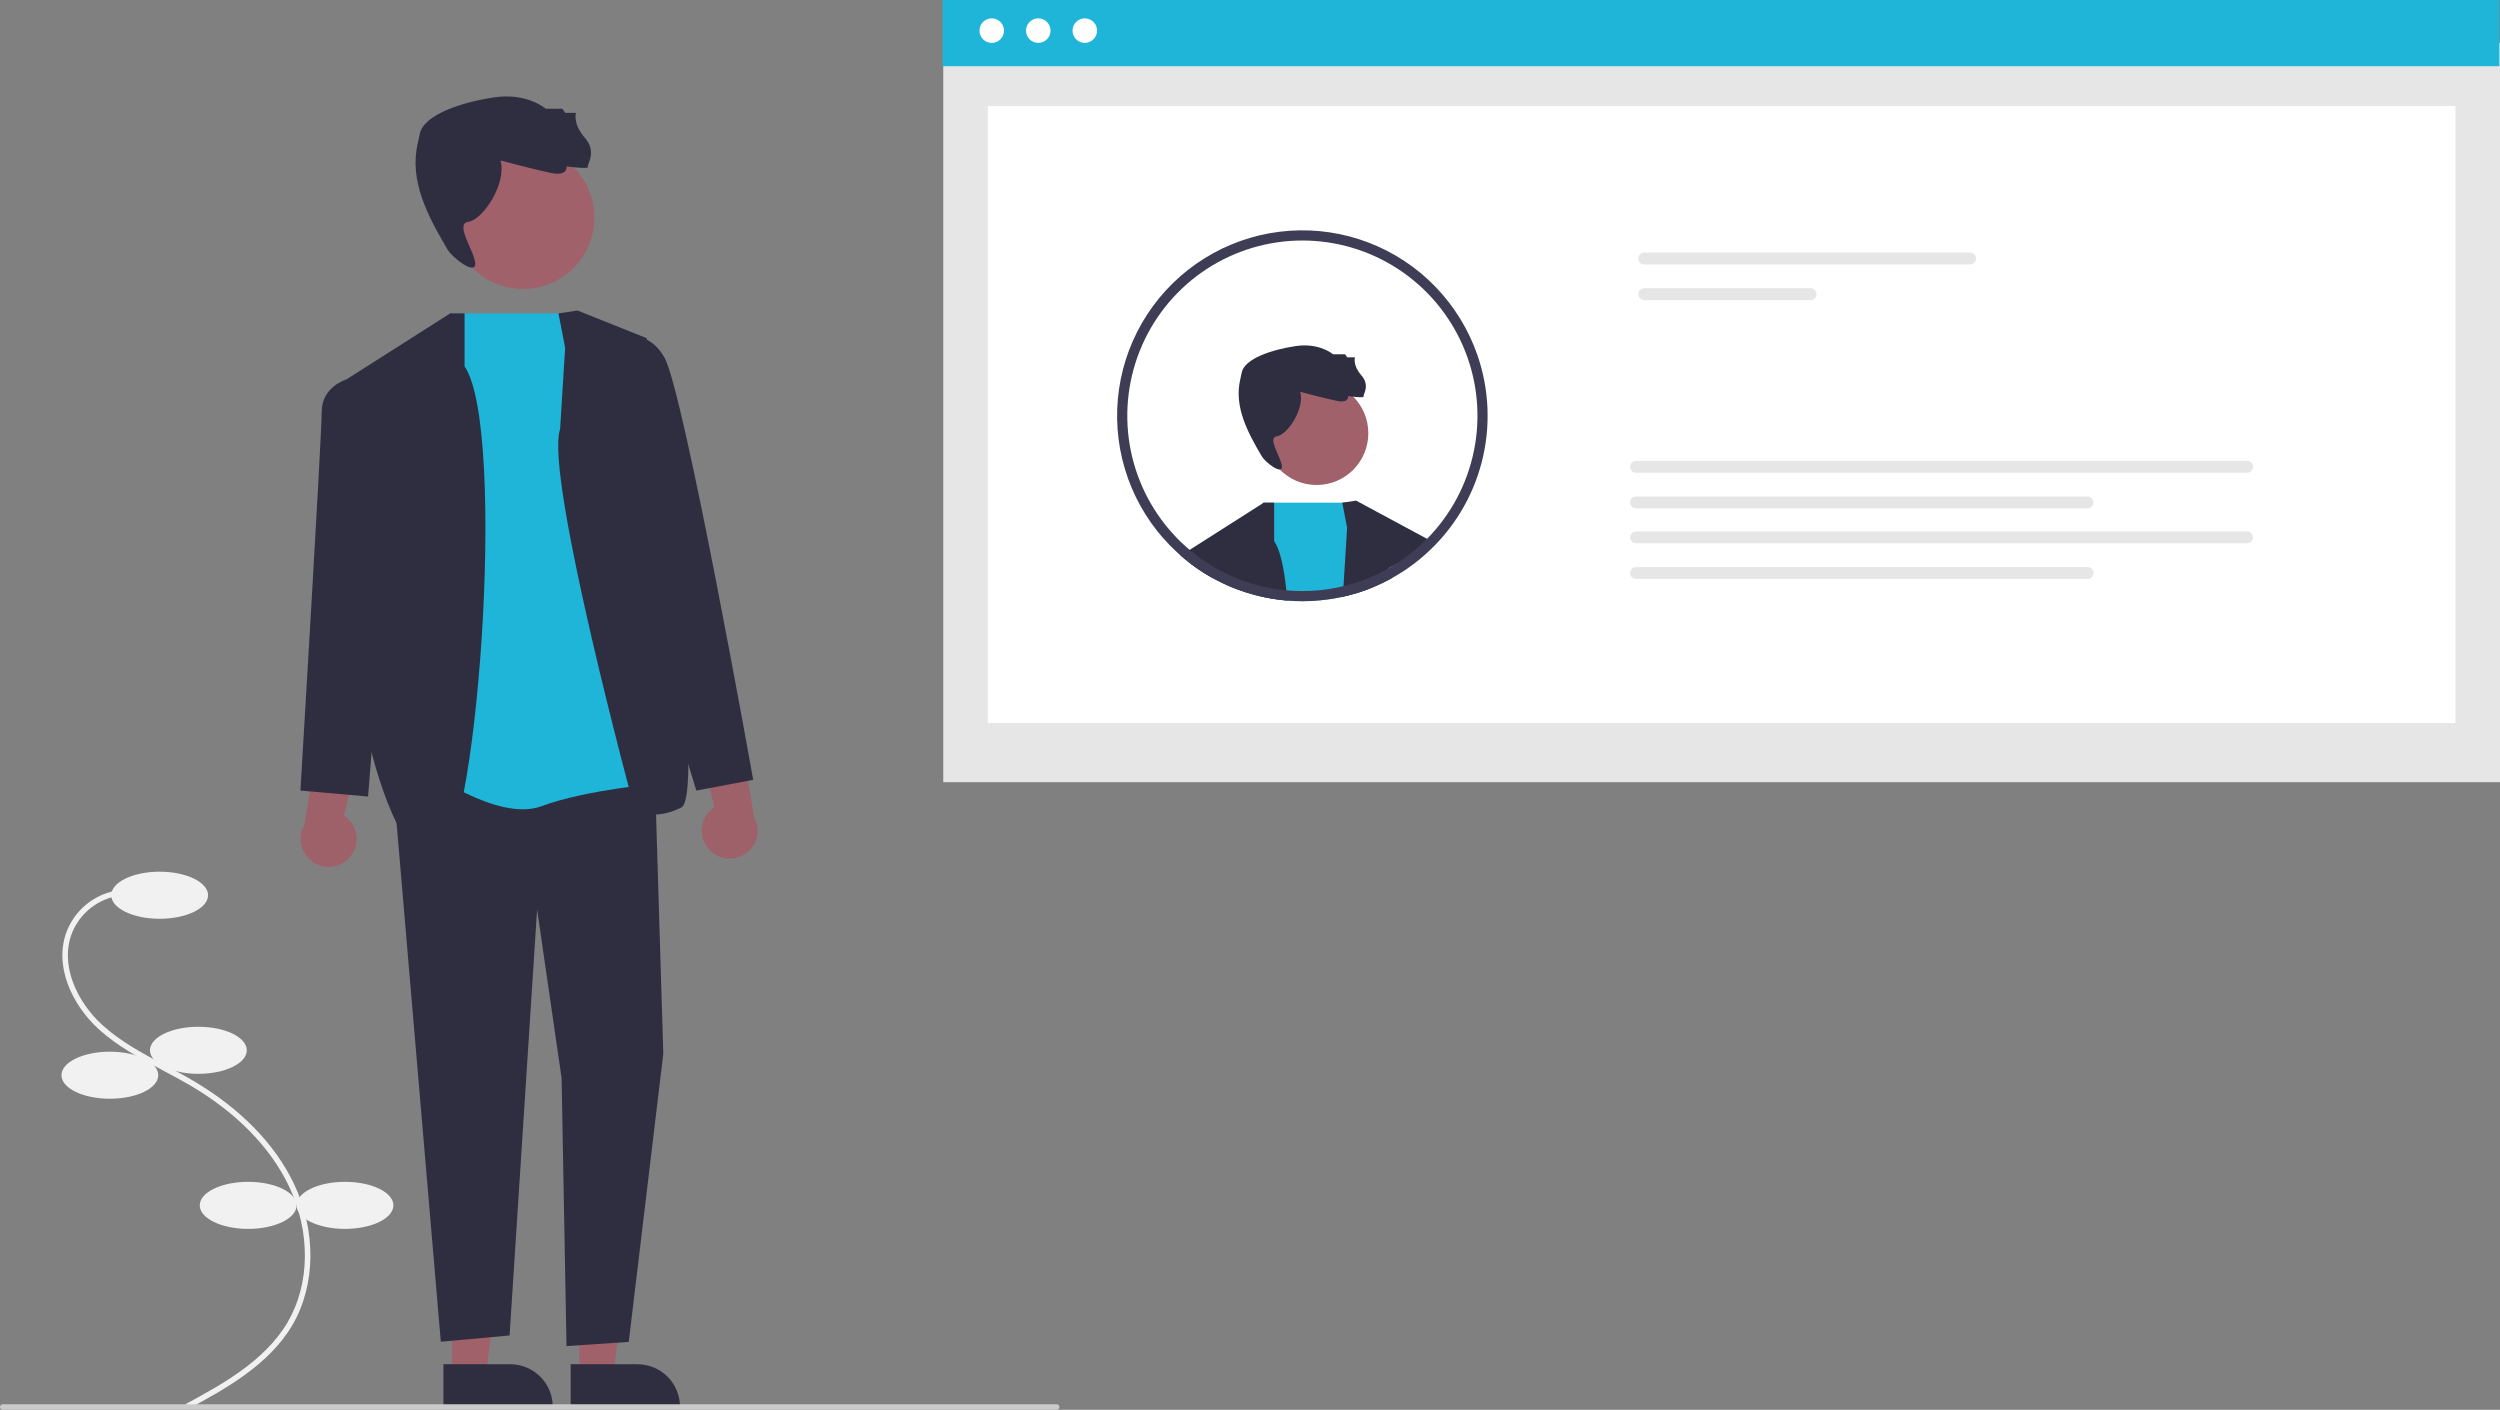 <svg width="133" height="75" viewBox="0 0 133 75" fill="none" xmlns="http://www.w3.org/2000/svg">
<rect x="0" y="0" width="133" height="75" fill="#808080" stroke="none"/>
<g clip-path="url(#clip0)">
<path d="M10.006 74.962L9.866 74.703C11.743 73.687 14.079 72.423 15.299 70.348C16.502 68.302 16.528 65.525 15.369 63.099C14.383 61.034 12.571 59.185 10.129 57.75C9.647 57.467 9.142 57.199 8.653 56.939C7.471 56.312 6.249 55.664 5.241 54.744C3.853 53.477 2.803 51.351 3.586 49.457C3.843 48.852 4.265 48.332 4.803 47.956C5.34 47.579 5.973 47.361 6.628 47.326L6.645 47.62C6.045 47.652 5.465 47.852 4.972 48.196C4.479 48.541 4.093 49.018 3.857 49.571C3.129 51.331 4.127 53.328 5.439 54.526C6.42 55.421 7.625 56.06 8.791 56.679C9.282 56.94 9.791 57.209 10.278 57.496C12.771 58.96 14.623 60.854 15.635 62.972C16.836 65.485 16.804 68.368 15.553 70.497C14.291 72.643 11.915 73.929 10.006 74.962Z" fill="#F1F1F1"/>
<path d="M8.494 48.879C9.916 48.879 11.069 48.318 11.069 47.627C11.069 46.935 9.916 46.374 8.494 46.374C7.072 46.374 5.919 46.935 5.919 47.627C5.919 48.318 7.072 48.879 8.494 48.879Z" fill="#F1F1F1"/>
<path d="M10.554 57.128C11.976 57.128 13.129 56.567 13.129 55.876C13.129 55.184 11.976 54.624 10.554 54.624C9.132 54.624 7.979 55.184 7.979 55.876C7.979 56.567 9.132 57.128 10.554 57.128Z" fill="#F1F1F1"/>
<path d="M5.845 58.453C7.267 58.453 8.42 57.893 8.42 57.201C8.42 56.51 7.267 55.949 5.845 55.949C4.423 55.949 3.27 56.51 3.27 57.201C3.27 57.893 4.423 58.453 5.845 58.453Z" fill="#F1F1F1"/>
<path d="M13.203 65.377C14.625 65.377 15.778 64.816 15.778 64.125C15.778 63.433 14.625 62.873 13.203 62.873C11.78 62.873 10.627 63.433 10.627 64.125C10.627 64.816 11.78 65.377 13.203 65.377Z" fill="#F1F1F1"/>
<path d="M18.353 65.377C19.776 65.377 20.928 64.816 20.928 64.125C20.928 63.433 19.776 62.873 18.353 62.873C16.931 62.873 15.778 63.433 15.778 64.125C15.778 64.816 16.931 65.377 18.353 65.377Z" fill="#F1F1F1"/>
<path d="M133 2.273H50.182V41.612H133V2.273Z" fill="#E6E6E6"/>
<path d="M130.632 5.646H52.55V38.468H130.632V5.646Z" fill="white"/>
<path d="M132.965 0H50.146V3.522H132.965V0Z" fill="#1EB5D8"/>
<path d="M52.761 2.282C53.121 2.282 53.413 1.99 53.413 1.629C53.413 1.269 53.121 0.976 52.761 0.976C52.401 0.976 52.109 1.269 52.109 1.629C52.109 1.99 52.401 2.282 52.761 2.282Z" fill="white"/>
<path d="M55.236 2.282C55.596 2.282 55.888 1.99 55.888 1.629C55.888 1.269 55.596 0.976 55.236 0.976C54.876 0.976 54.584 1.269 54.584 1.629C54.584 1.99 54.876 2.282 55.236 2.282Z" fill="white"/>
<path d="M57.711 2.282C58.072 2.282 58.364 1.99 58.364 1.629C58.364 1.269 58.072 0.976 57.711 0.976C57.351 0.976 57.059 1.269 57.059 1.629C57.059 1.99 57.351 2.282 57.711 2.282Z" fill="white"/>
<path d="M87.474 13.435C87.39 13.435 87.31 13.469 87.251 13.528C87.191 13.587 87.158 13.668 87.158 13.752C87.158 13.835 87.191 13.916 87.251 13.975C87.31 14.035 87.39 14.068 87.474 14.068H104.809C104.893 14.068 104.974 14.035 105.033 13.975C105.092 13.916 105.125 13.835 105.125 13.752C105.125 13.668 105.092 13.587 105.033 13.528C104.974 13.469 104.893 13.435 104.809 13.435H87.474Z" fill="#E6E6E6"/>
<path d="M87.474 15.333C87.39 15.333 87.31 15.367 87.251 15.426C87.192 15.485 87.159 15.566 87.159 15.649C87.159 15.733 87.192 15.813 87.251 15.873C87.31 15.932 87.39 15.965 87.474 15.966H96.324C96.408 15.965 96.488 15.932 96.547 15.873C96.606 15.813 96.639 15.733 96.639 15.649C96.639 15.566 96.606 15.485 96.547 15.426C96.488 15.367 96.408 15.333 96.324 15.333H87.474Z" fill="#E6E6E6"/>
<path d="M87.038 24.518C86.954 24.518 86.874 24.551 86.814 24.611C86.755 24.67 86.722 24.75 86.722 24.834C86.722 24.918 86.755 24.999 86.814 25.058C86.874 25.117 86.954 25.151 87.038 25.151H119.542C119.626 25.151 119.706 25.117 119.765 25.058C119.824 24.999 119.858 24.918 119.858 24.834C119.858 24.75 119.824 24.67 119.765 24.611C119.706 24.551 119.626 24.518 119.542 24.518H87.038Z" fill="#E6E6E6"/>
<path d="M87.038 26.416C86.954 26.416 86.874 26.449 86.815 26.509C86.756 26.568 86.722 26.648 86.722 26.732C86.722 26.816 86.756 26.896 86.815 26.956C86.874 27.015 86.954 27.048 87.038 27.048H111.056C111.14 27.048 111.22 27.015 111.279 26.956C111.338 26.896 111.372 26.816 111.372 26.732C111.372 26.648 111.338 26.568 111.279 26.509C111.22 26.449 111.14 26.416 111.056 26.416H87.038Z" fill="#E6E6E6"/>
<path d="M87.038 28.27C86.954 28.271 86.874 28.304 86.815 28.363C86.756 28.423 86.722 28.503 86.722 28.587C86.722 28.671 86.756 28.751 86.815 28.81C86.874 28.869 86.954 28.903 87.038 28.903H119.542C119.625 28.903 119.706 28.869 119.765 28.81C119.824 28.751 119.857 28.671 119.857 28.587C119.857 28.503 119.824 28.423 119.765 28.363C119.706 28.304 119.625 28.271 119.542 28.27H87.038Z" fill="#E6E6E6"/>
<path d="M87.038 30.168C86.954 30.168 86.874 30.202 86.815 30.261C86.756 30.32 86.722 30.401 86.722 30.484C86.722 30.568 86.756 30.648 86.815 30.708C86.874 30.767 86.954 30.8 87.038 30.801H111.056C111.14 30.8 111.22 30.767 111.279 30.708C111.338 30.648 111.372 30.568 111.372 30.484C111.372 30.401 111.338 30.32 111.279 30.261C111.22 30.202 111.14 30.168 111.056 30.168H87.038Z" fill="#E6E6E6"/>
<path d="M70.044 25.802C71.564 25.802 72.795 24.569 72.795 23.048C72.795 21.527 71.564 20.294 70.044 20.294C68.525 20.294 67.293 21.527 67.293 23.048C67.293 24.569 68.525 25.802 70.044 25.802Z" fill="#A0616A"/>
<path d="M69.173 20.845C69.173 20.845 70.457 21.189 71.122 21.327C71.787 21.464 71.718 21.074 71.718 21.074C71.718 21.074 72.589 21.189 72.543 21.097C72.497 21.005 72.91 20.523 72.428 19.973C71.947 19.422 72.085 19.009 72.085 19.009H71.672L71.557 18.848H70.915C70.915 18.848 70.206 18.225 68.945 18.409C67.684 18.593 66.193 19.078 66.055 19.835C66.037 19.938 66.012 20.052 65.984 20.172C65.639 21.63 66.371 22.993 67.131 24.283C67.318 24.6 68.221 25.291 68.198 24.817C68.175 24.342 67.385 23.277 67.935 23.208C68.485 23.14 69.425 21.74 69.173 20.845Z" fill="#2F2E41"/>
<path d="M68.484 31.95C67.953 31.908 67.426 31.821 66.909 31.691L66.938 31.142L67.179 26.776L67.181 26.742H72.027L72.788 30.763L72.89 31.305C72.69 31.383 72.487 31.457 72.279 31.522C72.277 31.522 72.277 31.524 72.275 31.524C71.987 31.613 71.695 31.691 71.4 31.756C71.009 31.84 70.613 31.902 70.214 31.939C69.906 31.97 69.596 31.985 69.287 31.984C69.019 31.984 68.749 31.973 68.484 31.95Z" fill="#1EB5D8"/>
<path d="M65.368 31.174C65.168 31.086 64.974 30.993 64.782 30.894L64.699 30.852C64.644 30.823 64.586 30.792 64.53 30.761C64.454 30.718 64.38 30.676 64.309 30.633C64.24 30.593 64.168 30.551 64.099 30.508C64.095 30.506 64.093 30.504 64.088 30.504C63.847 30.35 63.611 30.191 63.384 30.019C63.346 29.99 63.308 29.961 63.27 29.932L63.23 29.289L63.288 29.254L67.179 26.776L67.233 26.742L67.237 26.74L67.786 26.742V28.787C68.096 29.236 68.305 30.176 68.435 31.406C68.453 31.582 68.468 31.763 68.484 31.95C67.953 31.908 67.426 31.821 66.909 31.691C66.853 31.68 66.8 31.667 66.744 31.651C66.419 31.566 66.099 31.463 65.785 31.343C65.689 31.307 65.596 31.27 65.502 31.232L65.493 31.227C65.453 31.209 65.409 31.191 65.368 31.174Z" fill="#2F2E41"/>
<path d="M64.53 30.761C64.454 30.718 64.38 30.676 64.309 30.633C64.24 30.593 64.168 30.551 64.099 30.508C64.095 30.506 64.093 30.504 64.088 30.504C63.847 30.35 63.611 30.191 63.384 30.019C63.346 29.99 63.308 29.961 63.27 29.932C63.252 29.917 63.234 29.903 63.214 29.888C63.071 29.778 62.933 29.664 62.799 29.544C62.793 29.539 62.788 29.533 62.781 29.528C62.916 29.424 63.068 29.343 63.23 29.289L63.388 29.336L64.516 29.676L64.523 30.133L64.53 30.761Z" fill="#2F2E41"/>
<path d="M74.032 30.767C73.965 30.803 73.898 30.839 73.831 30.872C73.816 30.881 73.802 30.888 73.789 30.894C73.7 30.939 73.613 30.984 73.524 31.026C73.521 31.028 73.517 31.028 73.517 31.03C73.512 31.033 73.506 31.035 73.501 31.037C73.301 31.133 73.098 31.223 72.89 31.305C72.689 31.383 72.487 31.457 72.279 31.522C72.277 31.522 72.277 31.524 72.275 31.524C71.987 31.613 71.695 31.691 71.4 31.756C71.397 31.573 71.421 31.39 71.472 31.214L71.474 31.182L71.666 28.075L71.409 26.742L72.145 26.633L76.193 28.814C76.193 28.814 75.747 29.26 73.916 30.211C73.754 30.295 73.992 30.575 74.032 30.767Z" fill="#2F2E41"/>
<path d="M70.165 31.403C69.875 31.43 69.581 31.444 69.287 31.444C69.001 31.444 68.718 31.432 68.435 31.405C68.453 31.582 68.468 31.763 68.484 31.95C68.749 31.973 69.019 31.984 69.287 31.984C69.596 31.985 69.906 31.97 70.214 31.939C70.613 31.902 71.009 31.841 71.401 31.756C71.397 31.573 71.421 31.39 71.472 31.214L71.474 31.182C71.044 31.287 70.606 31.361 70.165 31.403ZM78.593 18.875C78.121 17.52 77.36 16.285 76.363 15.254C75.366 14.224 74.156 13.423 72.818 12.909C71.48 12.395 70.045 12.179 68.615 12.276C67.185 12.374 65.794 12.782 64.538 13.474C63.282 14.165 62.191 15.122 61.343 16.278C60.494 17.435 59.908 18.762 59.624 20.169C59.341 21.575 59.367 23.027 59.702 24.422C60.037 25.817 60.671 27.122 61.562 28.247C61.651 28.358 61.742 28.47 61.836 28.577C61.845 28.586 61.849 28.593 61.856 28.599C62.086 28.865 62.331 29.118 62.59 29.356C62.652 29.414 62.717 29.472 62.781 29.528C62.788 29.533 62.793 29.539 62.799 29.544C62.933 29.664 63.071 29.778 63.214 29.888C63.234 29.903 63.252 29.917 63.27 29.932C63.308 29.961 63.346 29.99 63.384 30.019C63.611 30.191 63.847 30.35 64.088 30.504C64.093 30.504 64.095 30.506 64.099 30.508C64.168 30.551 64.24 30.593 64.309 30.633C64.38 30.676 64.454 30.718 64.53 30.76C64.586 30.792 64.644 30.823 64.699 30.852L64.782 30.894C64.974 30.993 65.168 31.086 65.368 31.173C65.409 31.191 65.453 31.209 65.493 31.227L65.502 31.231C65.596 31.269 65.689 31.307 65.785 31.343C66.099 31.463 66.419 31.566 66.744 31.651C66.8 31.667 66.853 31.68 66.909 31.691C67.426 31.821 67.953 31.908 68.484 31.95C68.749 31.973 69.019 31.984 69.287 31.984C69.596 31.985 69.906 31.97 70.214 31.939C70.613 31.902 71.009 31.841 71.401 31.756C71.695 31.691 71.987 31.613 72.275 31.524C72.277 31.524 72.277 31.522 72.279 31.522C72.487 31.457 72.69 31.383 72.89 31.305C73.098 31.223 73.301 31.133 73.501 31.037C73.506 31.035 73.513 31.033 73.517 31.03C73.517 31.028 73.521 31.028 73.524 31.026C73.613 30.984 73.7 30.939 73.789 30.894C73.802 30.888 73.816 30.881 73.831 30.872C73.898 30.838 73.965 30.803 74.032 30.767C74.037 30.765 74.039 30.763 74.043 30.76C74.219 30.662 74.393 30.559 74.565 30.45C74.612 30.421 74.659 30.392 74.706 30.359C74.775 30.316 74.842 30.269 74.906 30.222C74.993 30.162 75.08 30.1 75.165 30.035C75.193 30.017 75.22 29.997 75.245 29.975C75.453 29.818 75.653 29.653 75.845 29.479C77.299 28.182 78.337 26.482 78.826 24.595C79.315 22.707 79.234 20.717 78.593 18.875L78.593 18.875ZM75.678 28.903C75.436 29.131 75.183 29.345 74.92 29.546C74.862 29.591 74.801 29.635 74.741 29.675C74.683 29.72 74.625 29.762 74.565 29.803C74.514 29.838 74.463 29.874 74.409 29.908C74.404 29.912 74.398 29.914 74.393 29.919C74.355 29.946 74.315 29.97 74.277 29.995C74.159 30.068 74.037 30.142 73.916 30.211C73.887 30.227 73.86 30.245 73.831 30.26C73.816 30.269 73.8 30.278 73.782 30.287C73.716 30.325 73.648 30.359 73.582 30.394C73.573 30.401 73.562 30.403 73.553 30.41C73.549 30.41 73.546 30.412 73.544 30.414C73.497 30.439 73.45 30.461 73.403 30.484C73.363 30.504 73.325 30.524 73.285 30.542C73.122 30.62 72.955 30.693 72.788 30.763C72.612 30.834 72.433 30.899 72.252 30.959C72.208 30.975 72.161 30.993 72.114 31.006C71.902 31.073 71.691 31.133 71.474 31.182C71.044 31.287 70.606 31.361 70.165 31.403C69.875 31.43 69.581 31.444 69.287 31.444C69.001 31.444 68.718 31.432 68.435 31.405C67.929 31.359 67.429 31.271 66.938 31.142C66.92 31.138 66.9 31.133 66.882 31.129C66.48 31.024 66.086 30.889 65.703 30.727C65.683 30.718 65.66 30.711 65.643 30.702C65.62 30.693 65.6 30.687 65.582 30.678C65.56 30.669 65.54 30.66 65.52 30.651C65.353 30.577 65.19 30.497 65.027 30.414L64.951 30.374C64.806 30.298 64.664 30.22 64.523 30.133C64.474 30.106 64.423 30.075 64.374 30.044C64.318 30.01 64.262 29.975 64.209 29.939C64.195 29.93 64.182 29.921 64.169 29.912C64.044 29.827 63.917 29.742 63.796 29.651C63.711 29.588 63.629 29.528 63.546 29.463C63.493 29.423 63.439 29.381 63.388 29.336C63.355 29.312 63.321 29.283 63.288 29.254C63.243 29.216 63.199 29.178 63.154 29.137C63.085 29.082 63.02 29.019 62.958 28.961C62.706 28.73 62.469 28.483 62.246 28.224C62.17 28.14 62.099 28.055 62.03 27.965C62.014 27.948 61.999 27.929 61.985 27.91C60.863 26.491 60.177 24.776 60.011 22.974C59.846 21.171 60.208 19.36 61.053 17.76C61.899 16.16 63.191 14.841 64.773 13.964C66.354 13.087 68.157 12.689 69.96 12.82C71.763 12.951 73.49 13.604 74.928 14.701C76.367 15.797 77.456 17.289 78.062 18.994C78.668 20.699 78.766 22.544 78.342 24.303C77.919 26.063 76.993 27.661 75.678 28.903L75.678 28.903Z" fill="#3F3D56"/>
<path d="M24.05 73.166L25.855 73.166L26.713 66.201L24.05 66.201L24.05 73.166Z" fill="#A0616A"/>
<path d="M23.59 72.577L27.143 72.577H27.143C27.744 72.577 28.32 72.816 28.744 73.24C29.169 73.666 29.408 74.242 29.408 74.843V74.917L23.59 74.917L23.59 72.577Z" fill="#2F2E41"/>
<path d="M30.82 73.166L32.624 73.166L33.482 66.201L30.819 66.201L30.82 73.166Z" fill="#A0616A"/>
<path d="M30.36 72.577L33.912 72.577H33.913C34.513 72.577 35.089 72.816 35.514 73.24C35.938 73.666 36.177 74.242 36.177 74.843V74.917L30.36 74.917L30.36 72.577Z" fill="#2F2E41"/>
<path d="M18.576 45.641C18.724 45.483 18.835 45.294 18.902 45.088C18.969 44.882 18.99 44.664 18.964 44.449C18.937 44.234 18.864 44.028 18.749 43.844C18.634 43.661 18.481 43.505 18.299 43.387L19.553 38.275L16.979 39.193L16.183 43.907C16.006 44.225 15.951 44.598 16.03 44.954C16.109 45.31 16.315 45.624 16.61 45.838C16.905 46.052 17.268 46.15 17.631 46.114C17.993 46.077 18.329 45.909 18.576 45.641Z" fill="#9E616A"/>
<path d="M37.727 45.199C37.58 45.041 37.468 44.852 37.402 44.646C37.335 44.44 37.314 44.222 37.34 44.007C37.367 43.792 37.44 43.586 37.554 43.402C37.669 43.219 37.823 43.063 38.005 42.945L36.751 37.833L39.325 38.751L40.121 43.465C40.298 43.783 40.353 44.156 40.274 44.512C40.195 44.868 39.989 45.182 39.694 45.396C39.399 45.61 39.035 45.708 38.673 45.672C38.311 45.636 37.974 45.467 37.727 45.199Z" fill="#9E616A"/>
<path d="M20.95 42.058L23.451 71.381L27.11 71.047L28.574 48.384L29.877 57.358L30.138 71.612L33.449 71.391L35.288 56.056L34.837 41.205L22.267 39.931L20.95 42.058Z" fill="#2F2E41"/>
<path d="M27.829 15.374C29.924 15.374 31.623 13.673 31.623 11.576C31.623 9.478 29.924 7.777 27.829 7.777C25.733 7.777 24.034 9.478 24.034 11.576C24.034 13.673 25.733 15.374 27.829 15.374Z" fill="#A0616A"/>
<path d="M26.627 8.537C26.627 8.537 28.398 9.012 29.315 9.202C30.232 9.392 30.137 8.853 30.137 8.853C30.137 8.853 31.339 9.012 31.276 8.885C31.212 8.758 31.782 8.094 31.117 7.334C30.453 6.574 30.643 6.005 30.643 6.005H30.074L29.916 5.783H29.03C29.03 5.783 28.052 4.924 26.312 5.177C24.573 5.43 22.517 6.1 22.327 7.144C22.301 7.286 22.267 7.443 22.228 7.61C21.752 9.619 22.763 11.5 23.811 13.279C24.068 13.716 25.314 14.67 25.282 14.015C25.25 13.361 24.161 11.892 24.92 11.797C25.679 11.702 26.975 9.771 26.627 8.537Z" fill="#2F2E41"/>
<path d="M23.88 16.672H30.563L35.288 41.651C35.288 41.651 31.169 42.004 28.814 42.887C26.46 43.771 22.546 40.868 22.546 40.868L23.88 16.672Z" fill="#1EB5D8"/>
<path d="M24.715 19.492V16.672L23.958 16.667L18.43 20.185L19.629 39.462C19.629 39.462 21.049 45.893 23.203 45.827C25.356 45.76 27.016 22.834 24.715 19.492Z" fill="#2F2E41"/>
<path d="M20.206 20.718L18.43 20.185C18.43 20.185 17.115 20.571 17.115 21.896C17.115 23.222 15.983 42.058 15.983 42.058L19.581 42.376L20.353 32.797L20.206 20.718Z" fill="#2F2E41"/>
<path d="M30.065 18.508L29.711 16.672L30.727 16.52L34.406 17.993C34.406 17.993 37.717 42.224 36.245 42.961C34.774 43.698 33.78 43.127 33.78 43.127C33.78 43.127 28.94 25.255 29.797 22.839L30.065 18.508Z" fill="#2F2E41"/>
<path d="M31.831 18.361L32.459 18.087C32.459 18.087 34.301 17.173 35.347 19.019C36.392 20.865 40.071 41.488 40.071 41.488L37.044 42.058L34.781 34.636L31.831 18.361Z" fill="#2F2E41"/>
<path d="M56.213 75H0.147C0.108 75 0.071 74.985 0.043 74.957C0.016 74.929 0 74.892 0 74.853C0 74.814 0.016 74.776 0.043 74.749C0.071 74.721 0.108 74.706 0.147 74.706H56.213C56.252 74.706 56.29 74.721 56.317 74.749C56.345 74.776 56.361 74.814 56.361 74.853C56.361 74.892 56.345 74.929 56.317 74.957C56.29 74.985 56.252 75 56.213 75Z" fill="#CACACA"/>
</g>
<defs>
<clipPath id="clip0">
<rect width="133" height="75" fill="white"/>
</clipPath>
</defs>
</svg>

